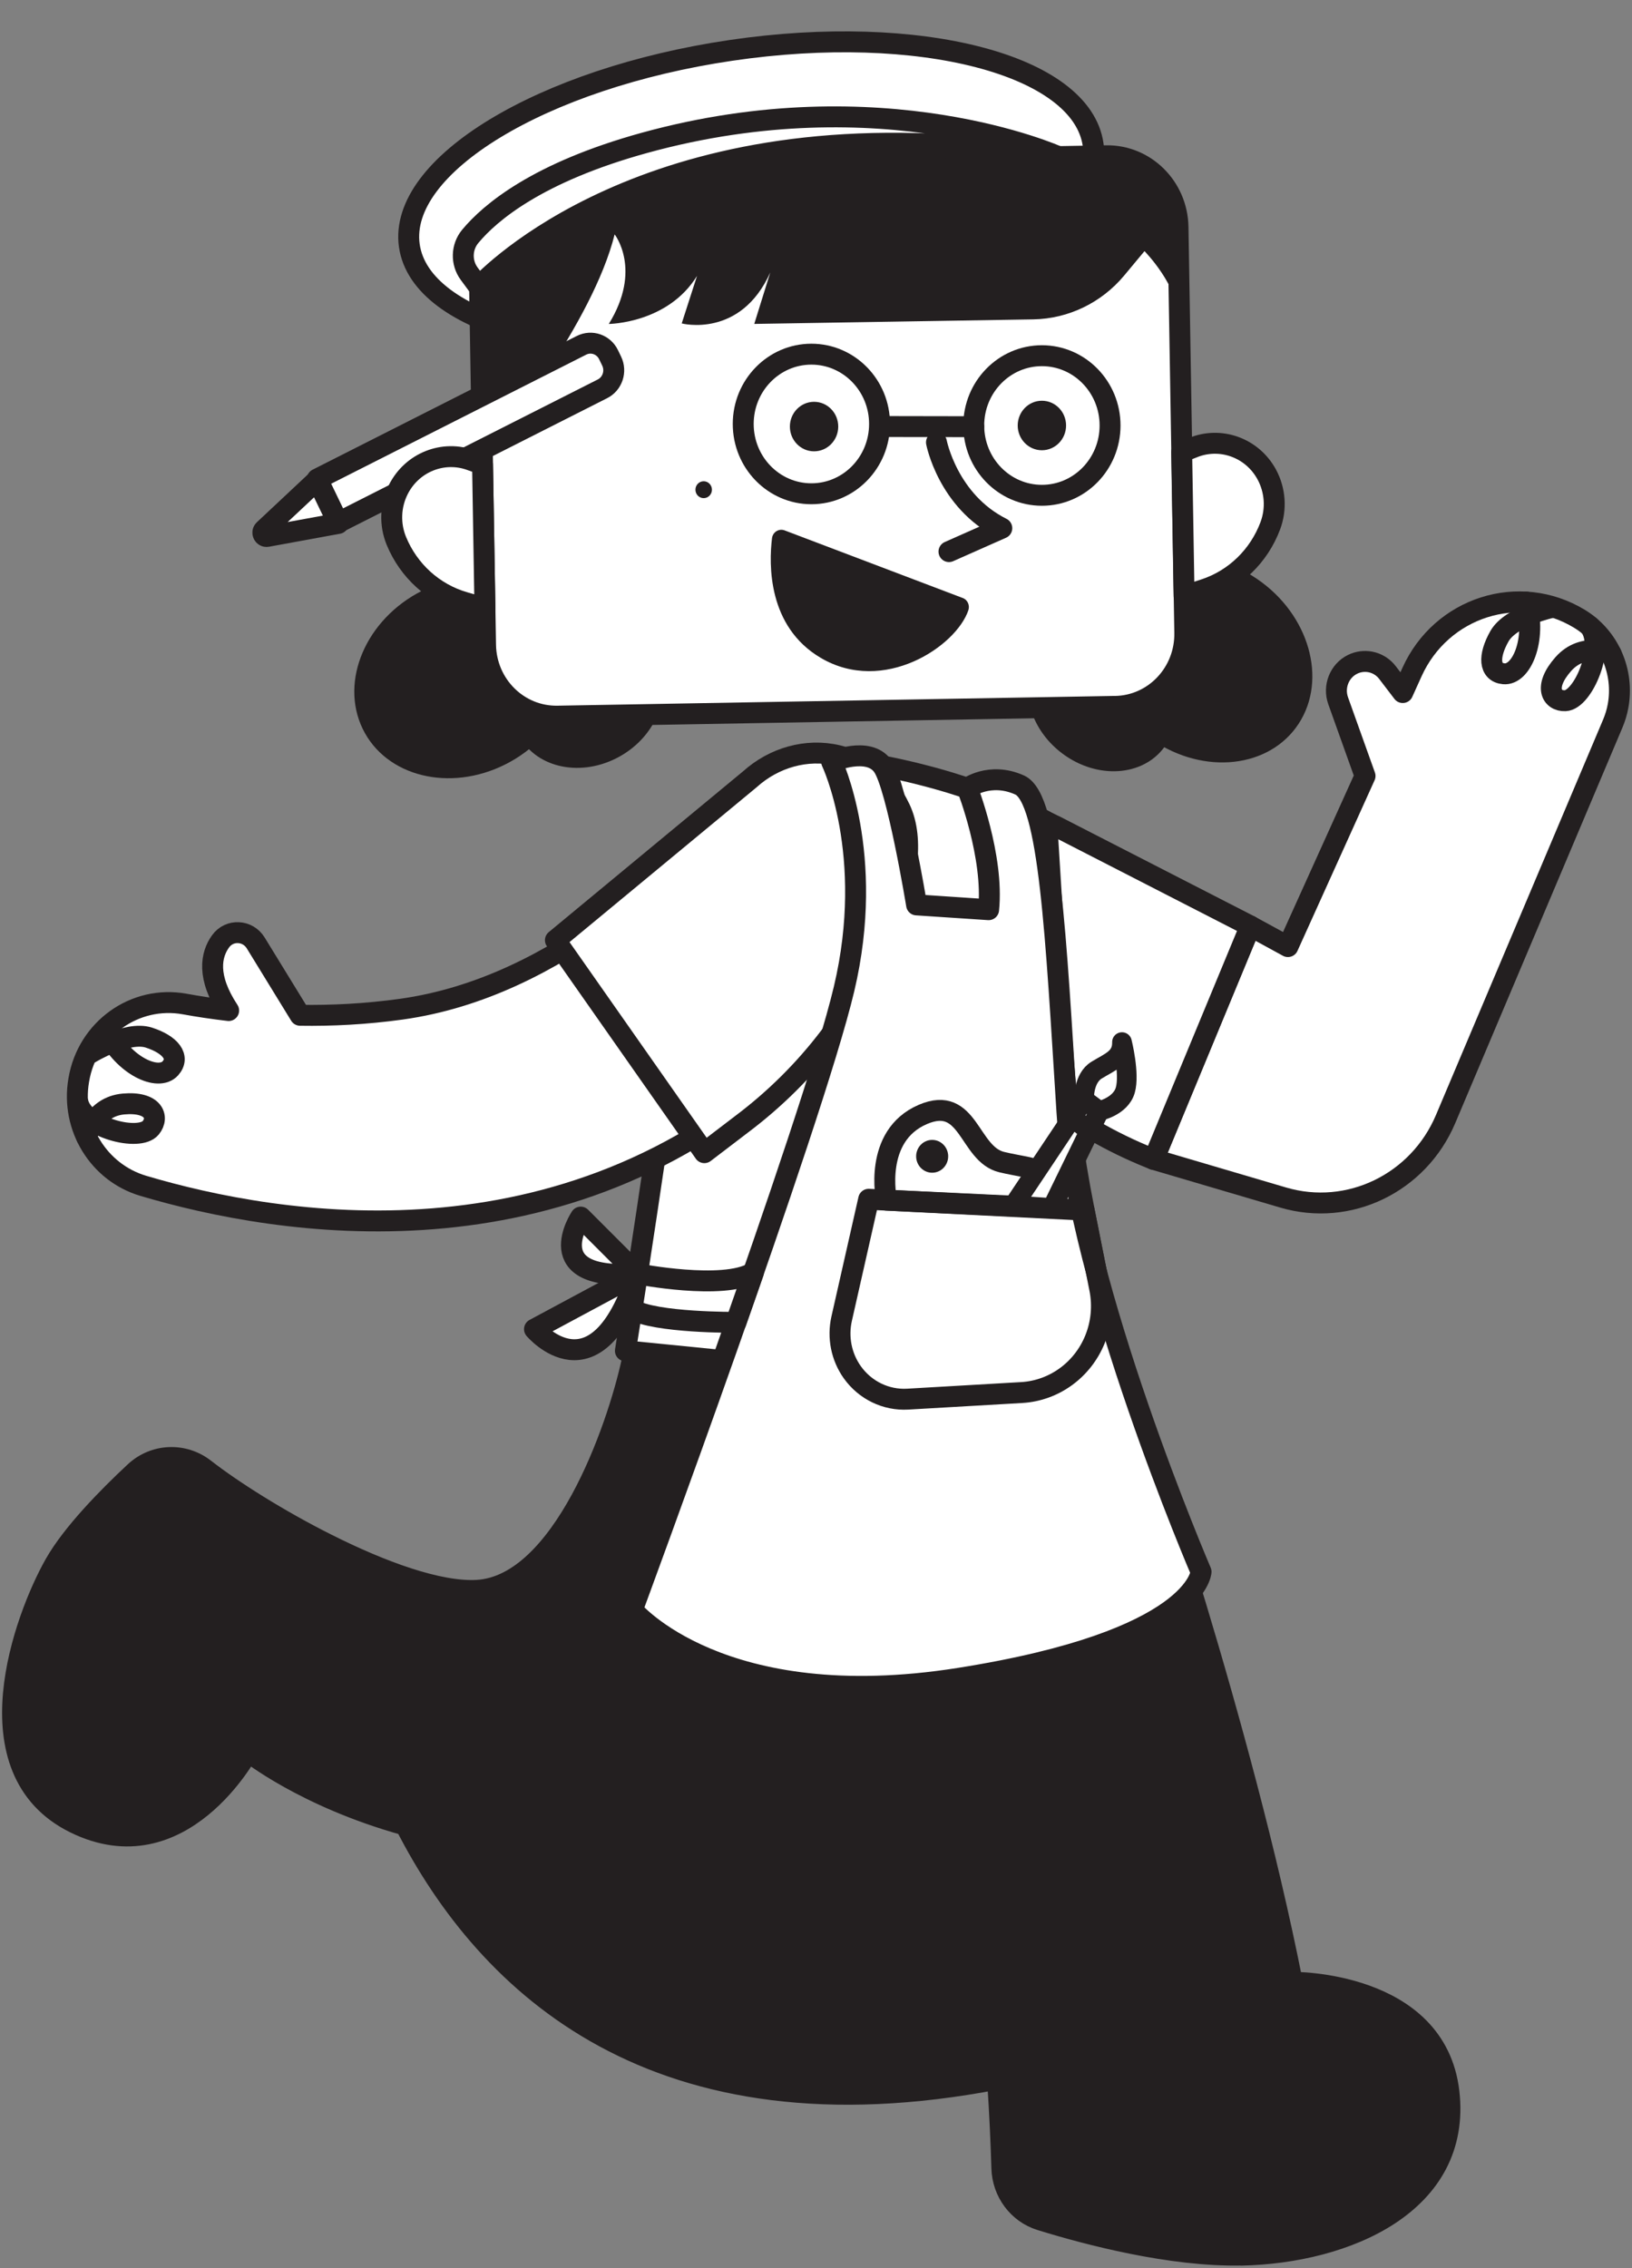 <svg width="390" height="542" viewBox="0 0 390 542" fill="none" xmlns="http://www.w3.org/2000/svg">
<rect x="0" y="0" width="390" height="542" fill="#808080" stroke="none"/>
<path d="M275.702 277.034L306.618 286.149C322.33 290.792 338.975 282.748 345.466 267.382L385.398 172.92C385.974 171.554 386.399 170.156 386.657 168.751C388.173 160.66 384.639 152.243 377.474 147.88C363.073 139.129 344.442 145.038 337.42 160.606L335.214 165.489L331.581 160.73C330.535 159.356 329.064 158.478 327.494 158.175C326.099 157.904 324.605 158.074 323.248 158.734C320.07 160.287 318.569 164.069 319.782 167.454L326.205 185.421L307.778 226.192L298.777 221.277L275.68 277.041L275.702 277.034Z" fill="white" stroke="#231F20" stroke-width="5" stroke-linecap="round" stroke-linejoin="round"/>
<path d="M275.699 277.034L274.713 276.638C256.407 269.238 240.324 256.861 228.79 240.533C222.398 231.487 217.78 221.704 219.334 213.582C220.995 204.917 225.613 200.088 230.55 197.417C237.314 193.752 245.443 193.907 252.282 197.417L298.796 221.277L275.699 277.041V277.034Z" fill="white" stroke="#231F20" stroke-width="5" stroke-linecap="round" stroke-linejoin="round"/>
<path d="M163.133 228.242C158.492 266.365 149.453 322.782 149.453 322.782L268.112 334.576L259.073 289.162C256.358 275.52 254.576 261.699 253.742 247.801C252.46 226.541 250.663 196.664 250.656 196.656C249.518 196.027 235.368 187.836 210.944 183.037C185.738 178.076 167.789 190.126 163.14 228.242H163.133Z" fill="white" stroke="#231F20" stroke-width="5" stroke-linecap="round" stroke-linejoin="round"/>
<path d="M296.651 538.85C279.816 539.2 259.941 533.967 248.65 530.473C243.297 528.811 239.589 523.834 239.414 518.119C239.255 512.754 238.952 505.386 238.375 496.798C156.775 512.482 116.608 474.623 96.9 436.119C72.778 429.434 59.281 418.501 59.281 418.501C59.281 418.501 43.44 448.193 17.878 435.599C-7.685 423.005 5.919 386.45 13.108 373.755C17.256 366.433 25.771 357.76 32.24 351.735C36.88 347.402 43.895 347.115 48.892 351.013C55.497 356.153 66.492 363.133 78.102 368.956H78.109C91.076 375.479 104.816 380.549 114.052 380.013C134.345 378.817 147.471 341.812 151.073 325.048L272.051 340.857C272.051 340.857 296.567 411.645 308.829 473.675C308.829 473.675 343.149 473.264 346.251 499.888C349.345 526.52 321.788 538.346 296.635 538.874L296.651 538.85Z" fill="#231F20" stroke="#231F20" stroke-width="5" stroke-linecap="round" stroke-linejoin="round"/>
<path d="M184.384 81.224C229.509 74.574 263.913 53.696 261.228 34.592C258.543 15.487 219.785 5.391 174.66 12.041C129.534 18.691 95.13 39.569 97.815 58.673C100.501 77.778 139.259 87.874 184.384 81.224Z" fill="white" stroke="#231F20" stroke-width="5" stroke-linecap="round" stroke-linejoin="round"/>
<path d="M310.351 172.919C317.268 162.298 312.829 146.827 300.436 138.364C288.043 129.901 272.388 131.65 265.471 142.271C258.553 152.892 262.992 168.362 275.385 176.825C287.779 185.288 303.433 183.539 310.351 172.919Z" fill="#231F20"/>
<path d="M278.645 177.935C283.392 170.646 280.346 160.03 271.841 154.222C263.336 148.414 252.593 149.614 247.846 156.903C243.098 164.192 246.145 174.808 254.649 180.616C263.154 186.424 273.897 185.224 278.645 177.935Z" fill="#231F20"/>
<path d="M120.841 182.615C134.196 175.856 140.544 161.1 135.02 149.656C129.496 138.211 114.191 134.412 100.837 141.17C87.482 147.929 81.134 162.685 86.658 174.129C92.182 185.574 107.487 189.373 120.841 182.615Z" fill="#231F20"/>
<path d="M147.283 181.19C156.448 176.552 160.804 166.426 157.013 158.572C153.222 150.718 142.72 148.111 133.555 152.748C124.39 157.386 120.034 167.513 123.825 175.367C127.616 183.221 138.119 185.828 147.283 181.19Z" fill="#231F20"/>
<path d="M266.493 168.789L133.23 171.126C123.888 171.281 116.191 163.672 116.032 154.106L115.296 109.911L114.417 57.159C114.25 47.593 121.696 39.712 131.039 39.549L264.302 37.22C273.644 37.049 281.341 44.674 281.508 54.232L281.887 76.827L283.13 151.195C283.297 160.76 275.851 168.641 266.509 168.797L266.493 168.789Z" fill="white" stroke="#231F20" stroke-width="5" stroke-linecap="round" stroke-linejoin="round"/>
<path d="M282.39 108.01L284.961 107.008C291.611 104.221 299.247 106.962 302.728 113.398C304.753 117.149 305.063 121.621 303.57 125.62C300.862 132.856 295.107 138.439 287.903 140.815L282.959 142.445L282.383 108.018L282.39 108.01Z" fill="white" stroke="#231F20" stroke-width="5" stroke-linecap="round" stroke-linejoin="round"/>
<path d="M189.277 254.067C134.862 304.512 66.501 292.959 34.205 283.346C23.559 280.178 16.916 269.362 18.804 258.182L18.835 258.011C20.89 245.836 32.234 237.761 44.124 239.912C47.339 240.502 50.865 241.03 54.641 241.473C49.326 233.398 50.403 228.133 52.715 224.927C54.831 221.992 59.199 222.217 61.102 225.307L71.718 242.606C79.271 242.723 87.415 242.327 95.908 241.147C133.58 235.89 162.418 206.393 180.655 188.403C190.331 178.86 207.461 186.593 211.632 199.677C211.692 199.863 211.753 200.057 211.806 200.251C217.728 219.934 189.27 254.067 189.27 254.067H189.277Z" fill="white" stroke="#231F20" stroke-width="5" stroke-linecap="round" stroke-linejoin="round"/>
<path d="M223.789 105.711C223.789 105.711 226.496 119.757 239.402 126.21L226.777 131.808" stroke="#231F20" stroke-width="5" stroke-linecap="round" stroke-linejoin="round"/>
<path d="M248.981 107.589C252.172 107.589 254.76 104.94 254.76 101.673C254.76 98.405 252.172 95.756 248.981 95.756C245.79 95.756 243.203 98.405 243.203 101.673C243.203 104.94 245.79 107.589 248.981 107.589Z" fill="#231F20"/>
<path d="M194.536 107.846C197.727 107.846 200.314 105.197 200.314 101.93C200.314 98.662 197.727 96.013 194.536 96.013C191.345 96.013 188.758 98.662 188.758 101.93C188.758 105.197 191.345 107.846 194.536 107.846Z" fill="#231F20"/>
<path d="M230.065 142.895L187.501 126.738C186.152 126.225 184.673 127.126 184.491 128.593C183.733 134.805 183.407 149.72 196.154 157.213C211.145 166.034 228.465 154.496 231.407 145.83C231.809 144.635 231.225 143.33 230.072 142.888L230.065 142.895Z" fill="#231F20"/>
<path d="M248.984 118.352C257.979 118.352 265.272 110.885 265.272 101.674C265.272 92.463 257.979 84.996 248.984 84.996C239.988 84.996 232.695 92.463 232.695 101.674C232.695 110.885 239.988 118.352 248.984 118.352Z" stroke="#231F20" stroke-width="5" stroke-linecap="round" stroke-linejoin="round"/>
<path d="M193.898 117.987C202.893 117.987 210.186 110.52 210.186 101.308C210.186 92.097 202.893 84.63 193.898 84.63C184.902 84.63 177.609 92.097 177.609 101.308C177.609 110.52 184.902 117.987 193.898 117.987Z" stroke="#231F20" stroke-width="5" stroke-linecap="round" stroke-linejoin="round"/>
<path d="M232.694 101.961L210.711 101.922" stroke="#231F20" stroke-width="5" stroke-linecap="round" stroke-linejoin="round"/>
<path d="M281.88 76.811C281.736 68.302 273.5 60.009 273.5 60.009L268.624 65.864C263.195 72.362 255.301 76.167 246.945 76.315L180.245 77.402L184.074 65.103C176.946 80.958 162.91 77.285 162.91 77.285L166.573 65.918C159.559 77.316 145.484 77.409 145.484 77.409C153.53 64.419 146.88 56.011 146.88 56.011C141.632 77.106 119.498 104.802 115.304 109.904L114.425 57.152C114.258 47.586 121.704 39.705 131.046 39.542L264.31 37.213C273.652 37.042 281.349 44.667 281.515 54.225L281.895 76.819L281.88 76.811Z" fill="#231F20"/>
<path d="M143.981 92.905L80.841 124.857L75.825 114.465L138.965 82.512C141.351 81.305 144.246 82.308 145.425 84.751L146.168 86.29C147.347 88.733 146.367 91.697 143.981 92.905Z" fill="white" stroke="#231F20" stroke-width="5" stroke-linecap="round" stroke-linejoin="round"/>
<path d="M63.098 126.611L75.822 114.685L80.835 125.074L63.857 128.18C62.977 128.343 62.439 127.225 63.098 126.611Z" fill="white" stroke="#231F20" stroke-width="5" stroke-linecap="round" stroke-linejoin="round"/>
<path d="M115.308 110.96L112.699 110.021C105.966 107.466 98.421 110.479 95.16 117.024C93.257 120.837 93.097 125.317 94.728 129.269C97.67 136.404 103.615 141.785 110.887 143.905L115.884 145.357L115.315 110.952L115.308 110.96Z" fill="white" stroke="#231F20" stroke-width="5" stroke-linecap="round" stroke-linejoin="round"/>
<path d="M112.357 56.499L110.477 43.385L140.346 28.959L157.203 37.197L112.357 56.499Z" fill="white"/>
<path d="M114.422 68.541C114.422 68.541 149.766 28.702 229.964 34.875L252.857 37.406C252.857 37.406 210.855 18.453 154.005 34.137C128.451 41.187 117.122 50.761 112.367 56.491C110.259 59.03 110.153 62.726 112.109 65.389L114.43 68.534L114.422 68.541Z" fill="white" stroke="#231F20" stroke-width="5" stroke-linecap="round" stroke-linejoin="round"/>
<path d="M20.696 271.676C20.696 271.676 22.372 264.44 29.522 263.803C36.673 263.166 38.106 266.924 36.028 269.487C33.283 272.872 20.081 269.525 18.641 263.461" fill="white"/>
<path d="M20.696 271.676C20.696 271.676 22.372 264.44 29.522 263.803C36.673 263.166 38.106 266.924 36.028 269.487C33.283 272.872 20.081 269.525 18.641 263.461" stroke="#231F20" stroke-width="5" stroke-linecap="round" stroke-linejoin="round"/>
<path d="M21.625 251.604C21.625 251.604 30.383 246.27 35.555 247.932C40.727 249.593 43.1 252.59 40.712 255.277C37.875 258.46 29.61 254.803 25.432 246.371" fill="white"/>
<path d="M21.625 251.604C21.625 251.604 30.383 246.27 35.555 247.932C40.727 249.593 43.1 252.59 40.712 255.277C37.875 258.46 29.61 254.803 25.432 246.371" stroke="#231F20" stroke-width="5" stroke-linecap="round" stroke-linejoin="round"/>
<path d="M168.321 275.434L177.193 268.663C193.057 256.744 205.538 240.579 212.636 221.781C216.564 211.369 218.611 200.708 215.085 193.255C211.324 185.304 205.667 181.841 200.223 180.544C192.776 178.766 184.943 181.033 179.203 186.204L132.727 224.662L168.321 275.434Z" fill="white" stroke="#231F20" stroke-width="5" stroke-linecap="round" stroke-linejoin="round"/>
<path d="M198.738 182.028C198.738 182.028 209.332 204.157 201.703 236.317C194.075 268.47 151.117 384.688 151.117 384.688C151.117 384.688 172.221 410.039 229.199 401.033C286.178 392.034 287.019 375.581 287.019 375.581C287.019 375.581 257.628 307.222 254.966 265.675C252.312 224.127 250.833 190.802 243.667 187.58C236.502 184.35 231.163 188.341 231.163 188.341C231.163 188.341 237.556 204.685 236.251 217.372L219.038 216.231C219.038 216.231 214.382 187.852 210.939 183.038C207.497 178.224 198.746 182.028 198.746 182.028H198.738Z" fill="white" stroke="#231F20" stroke-width="5" stroke-linecap="round" stroke-linejoin="round"/>
<path d="M152.335 304.388C152.335 304.388 172.855 308.395 180.051 304.054L175.881 315.98C175.881 315.98 156.461 316.128 151.031 312.851L152.343 304.396L152.335 304.388Z" fill="white" stroke="#231F20" stroke-width="5" stroke-linecap="round" stroke-linejoin="round"/>
<path d="M152.332 304.387L138.773 290.831C138.773 290.831 128.453 306.235 152.332 304.387Z" fill="white" stroke="#231F20" stroke-width="5" stroke-linecap="round" stroke-linejoin="round"/>
<path d="M152.333 304.388L127.727 317.603C127.727 317.603 142.384 334.987 152.333 304.388Z" fill="white" stroke="#231F20" stroke-width="5" stroke-linecap="round" stroke-linejoin="round"/>
<path d="M207.596 286.569L259.061 289.154L262.807 307.975C263.611 312.028 263.217 316.237 261.662 320.057C258.69 327.371 251.888 332.301 244.161 332.752L216.93 334.328C211.736 334.631 206.754 332.216 203.683 327.915C201.059 324.234 200.126 319.56 201.127 315.119L207.588 286.569H207.596Z" stroke="#231F20" stroke-width="5" stroke-linecap="round" stroke-linejoin="round"/>
<path d="M211.855 286.785C211.855 286.785 208.549 271.435 220.538 266.295C231.617 261.543 231.442 275.768 239.374 277.685C247.306 279.603 253.531 278.734 251.393 288.649L211.855 286.785Z" stroke="#231F20" stroke-width="5" stroke-linecap="round" stroke-linejoin="round"/>
<path d="M222.759 280.225C224.874 280.225 226.588 278.469 226.588 276.304C226.588 274.138 224.874 272.383 222.759 272.383C220.644 272.383 218.93 274.138 218.93 276.304C218.93 278.469 220.644 280.225 222.759 280.225Z" fill="#231F20"/>
<path d="M242.195 288.043L259.067 262.778L262.677 265.48L251.393 288.649L242.195 288.043Z" fill="white" stroke="#231F20" stroke-width="4.7" stroke-linecap="round" stroke-linejoin="round"/>
<path d="M259.067 262.778C259.067 262.778 258.809 257.684 262.063 255.704C265.308 253.724 268.205 252.808 268.121 249.011C268.121 249.011 270.032 256.589 268.91 260.503C267.788 264.416 262.677 265.48 262.677 265.48L259.067 262.778Z" fill="white" stroke="#231F20" stroke-width="4.7" stroke-linecap="round" stroke-linejoin="round"/>
<path d="M256.266 266.987L260.322 270.318" stroke="#231F20" stroke-width="4.7" stroke-linecap="round" stroke-linejoin="round"/>
<path d="M168.159 119.035C169.248 119.035 170.131 118.131 170.131 117.016C170.131 115.901 169.248 114.997 168.159 114.997C167.07 114.997 166.188 115.901 166.188 117.016C166.188 118.131 167.07 119.035 168.159 119.035Z" fill="#231F20"/>
<path d="M385.032 156.257C385.032 156.257 378.389 153.245 373.574 158.695C368.759 164.146 370.806 167.586 374.059 167.438C378.351 167.244 383.735 154.464 379.89 149.619" fill="white"/>
<path d="M385.032 156.257C385.032 156.257 378.389 153.245 373.574 158.695C368.759 164.146 370.806 167.586 374.059 167.438C378.351 167.244 383.735 154.464 379.89 149.619" stroke="#231F20" stroke-width="5" stroke-linecap="round" stroke-linejoin="round"/>
<path d="M371.029 145.108C371.029 145.108 361.049 147.227 358.327 152.026C355.605 156.824 355.832 160.675 359.366 161.001C363.559 161.39 367.245 152.981 364.765 143.873" fill="white"/>
<path d="M371.029 145.108C371.029 145.108 361.049 147.227 358.327 152.026C355.605 156.824 355.832 160.675 359.366 161.001C363.559 161.39 367.245 152.981 364.765 143.873" stroke="#231F20" stroke-width="5" stroke-linecap="round" stroke-linejoin="round"/>
</svg>
